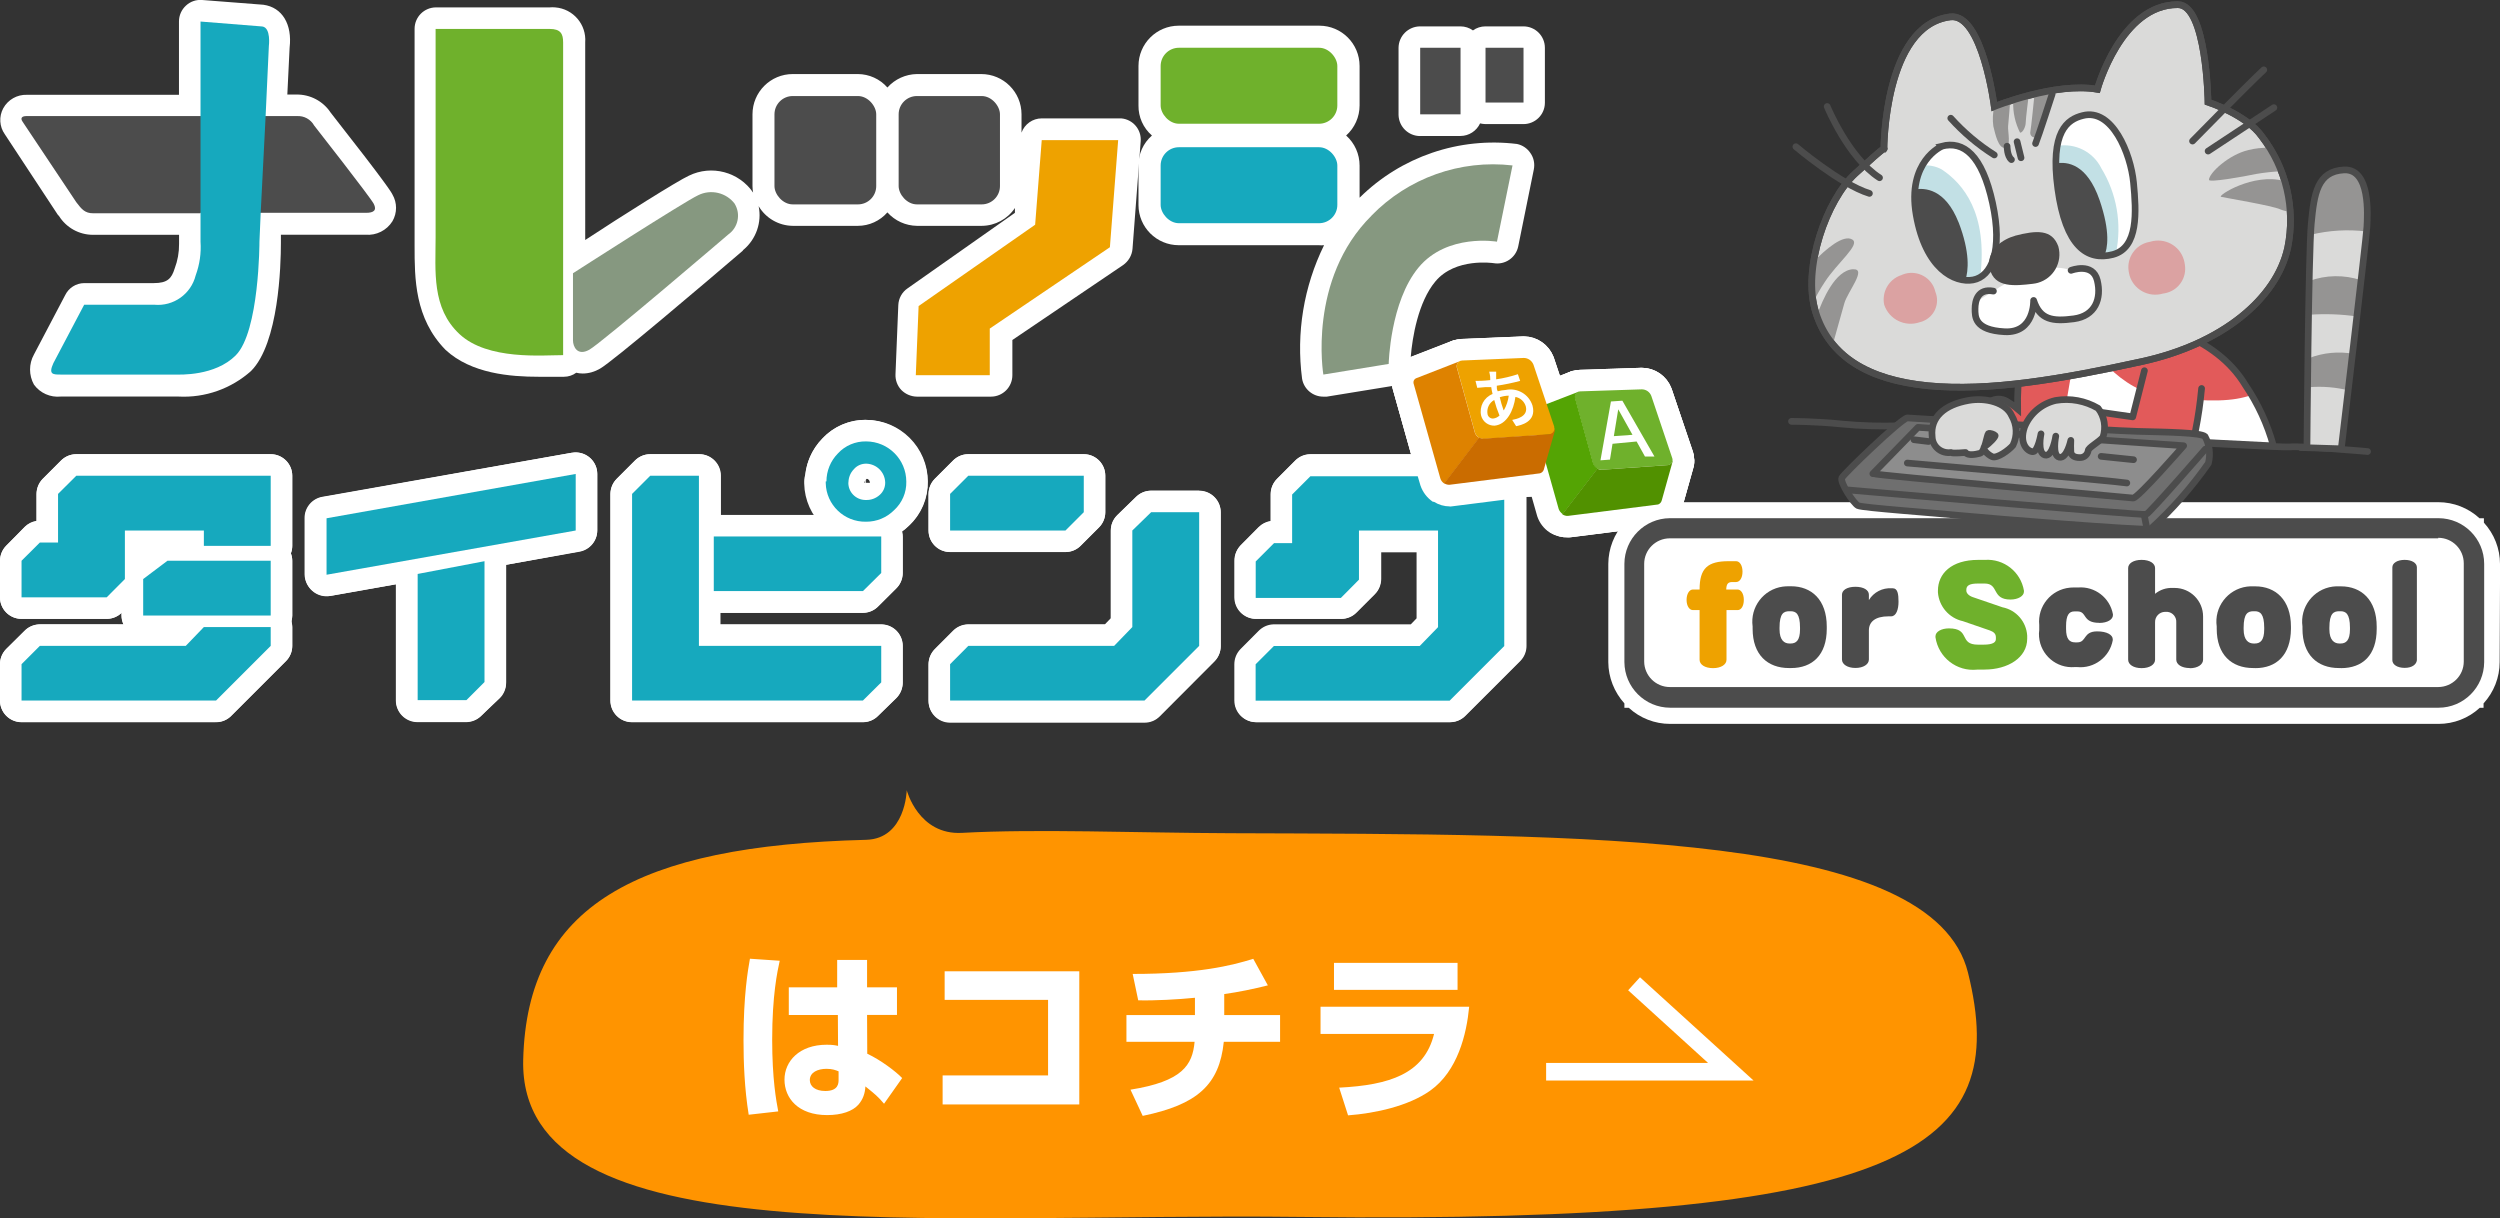 <?xml version="1.0" encoding="UTF-8"?>
<svg id="a" data-name="レイヤー 1" xmlns="http://www.w3.org/2000/svg" width="284.26" height="138.53" viewBox="0 0 284.26 138.53">
  <rect x="0" y="0" width="284.26" height="138.53" fill="#333333" stroke="none"/>
  <defs>
    <style>
      .b, .c, .d {
        fill: none;
      }

      .b, .c, .e, .f, .g, .h, .i {
        stroke: #4c4c4c;
        stroke-width: .76px;
      }

      .b, .j, .e, .f, .g, .h {
        stroke-linecap: round;
        stroke-linejoin: round;
      }

      .c, .d, .i {
        stroke-miterlimit: 10;
      }

      .j {
        stroke-width: 4.9px;
      }

      .j, .k {
        fill: #fff;
      }

      .j, .d {
        stroke: #fff;
      }

      .l {
        fill: #eea200;
      }

      .m {
        fill: #ff9400;
      }

      .n {
        fill: #c2e0e5;
      }

      .o {
        fill: #ca6c00;
      }

      .p {
        fill: #de8200;
      }

      .q {
        fill: #dba2a2;
      }

      .r, .g, .i {
        fill: #dadad9;
      }

      .s, .f {
        fill: #e25a5a;
      }

      .t {
        fill: #16a9be;
      }

      .u {
        fill: #6fb12c;
      }

      .v {
        fill: #959493;
      }

      .w {
        fill: #869880;
      }

      .x {
        fill: #54a404;
      }

      .y {
        fill: #4c4c4c;
      }

      .z {
        fill: #4b4948;
      }

      .aa {
        fill: #519100;
      }

      .d {
        stroke-width: 2px;
      }

      .e {
        fill: #6f6f6f;
      }

      .h {
        fill: #8d8d8d;
      }
    </style>
  </defs>
  <g>
    <path class="k" d="m284.26,64.12c0-1.74-.66-3.41-1.83-4.69v-.5h-.5c-1.28-1.18-2.95-1.83-4.69-1.83h-87.37c-1.74,0-3.42.66-4.7,1.83h-.47v.5c-1.17,1.28-1.82,2.95-1.83,4.69v11.17c.01,1.73.67,3.4,1.83,4.69v.5h.5c1.28,1.18,2.96,1.83,4.7,1.83h87.37c1.74,0,3.41-.65,4.69-1.83h.43v-.5c1.17-1.28,1.83-2.95,1.83-4.69l.05-11.17Z"/>
    <g>
      <g>
        <g>
          <path class="j" d="m190.13,52.06c.13.31-.02.67-.34.79-.07.03-.15.04-.23.04l-7.4.52c-.48.02-.91-.29-1.05-.75l-2.03-7.34c-.11-.33.07-.68.39-.79.07-.02.14-.03.22-.03l6.99-.23c.48,0,.91.3,1.08.75l2.37,7.04Z"/>
          <path class="j" d="m181.64,53.26c-.23-.13-.41-.34-.5-.6l-2.03-7.34c-.1-.29.03-.61.31-.75h0l-4.98,1.92c-.2.11-.3.33-.26.55l3.05,10.84c.09.24.25.44.46.58l3.98-5.19-.03-.02Z"/>
          <path class="j" d="m190.16,52.39c-.01.14-.08.26-.18.35-.12.09-.26.15-.41.15l-7.4.52h-.2c-.12-.02-.24-.06-.35-.12l-3.98,5.19c.19.12.4.19.63.18l10.27-1.3c.21-.08.36-.26.41-.47l1.25-4.47-.03-.03Z"/>
        </g>
        <path class="j" d="m183.35,50.46l-.29,1.8-1.08.08,1.19-6.69,1.3-.09,3.65,6.35h-1.08l-.95-1.71-2.73.26Zm2.27-1.02l-1.62-2.9-.5,3.05,2.12-.15Z"/>
      </g>
      <g>
        <g>
          <path class="j" d="m176.71,48.56c.13.32-.03.68-.35.81-.07.03-.14.04-.21.04l-7.4.5c-.48.02-.91-.29-1.05-.75l-2.03-7.33c-.11-.34.07-.7.41-.81.06-.02.13-.03.2-.03l6.98-.29c.49,0,.92.31,1.1.76l2.37,7.08Z"/>
          <path class="j" d="m168.18,49.77c-.24-.13-.41-.34-.49-.6l-2.03-7.33c-.1-.29.03-.62.31-.76h0l-4.98,1.94c-.2.1-.31.33-.27.55l3.05,10.82c.07.25.24.46.46.6l3.97-5.2-.02-.02Z"/>
          <path class="j" d="m176.74,48.85c-.02.14-.09.26-.2.35-.11.1-.25.16-.4.17l-7.4.5h-.21c-.12-.02-.24-.06-.35-.12l-3.97,5.2c.18.12.39.18.61.17l10.27-1.3c.2-.05.37-.2.44-.4l1.27-4.47-.06-.11Z"/>
        </g>
        <path class="j" d="m171.96,47.74c.41-.08,1.83-.35,1.53-1.53-.16-.55-.61-.97-1.18-1.08-.2,1.53-.98,3.14-2.37,3.27-.71.02-1.35-.45-1.53-1.14-.23-1.03.32-2.07,1.3-2.46-.09-.38-.11-.5-.15-.78h-.69l-.9.08-.2-.79c.35,0,.87,0,1.68-.09,0-.31,0-.46-.12-.96h.79v.87c.84-.12,1.67-.32,2.47-.58l.26.76c-.87.23-1.76.42-2.66.55,0,.32,0,.41.11.63.3-.08.6-.13.9-.15,1.32-.28,2.64.48,3.05,1.77.52,1.89-1.42,2.26-1.86,2.35l-.44-.7Zm-2.82-.64c.06.3.34.51.64.49.27-.03.52-.15.72-.34-.24-.57-.44-1.17-.6-1.77-.58.32-.88.97-.76,1.62Zm1.86-.46c.29-.51.48-1.07.55-1.65-.35,0-.69.07-1.02.18.11.5.26.99.43,1.47h.05Z"/>
      </g>
    </g>
    <g>
      <path class="k" d="m6.59,24.43s.06.09.11.12c.83,1.33,2.28,2.14,3.85,2.15h9.81v1.04c.01.95-.16,1.9-.5,2.79-.35,1.13-.81,1.66-2.37,1.66h-7.92c-.93.01-1.77.55-2.17,1.39l-3.54,6.73c-.59,1.06-.59,2.36,0,3.42.7.97,1.87,1.48,3.05,1.36h13.39c3.02.16,5.98-.89,8.24-2.9,3.16-3.16,3.4-12.01,3.4-14.55v-.95h9.63c1.22.1,2.4-.49,3.05-1.53.55-.94.55-2.11,0-3.05-.12-.24-.49-.98-7.02-9.3-.86-1.31-2.34-2.09-3.91-2.06h-1.02l.26-5.33c.31-2.64-.82-4.58-2.98-4.88L22.99,0c-.68-.06-1.35.17-1.85.64-.5.46-.79,1.11-.79,1.79v8.35H3.06c-1.11-.04-2.15.55-2.69,1.53-.51.94-.44,2.09.18,2.96l6.03,9.16Z"/>
      <path class="k" d="m84.54,28.4c1.44-1.22,2.1-3.12,1.72-4.96.81,1.37,2.28,2.22,3.88,2.24h7.4c1.29,0,2.51-.56,3.36-1.53.86.96,2.07,1.51,3.36,1.53h7.37c1.52-.01,2.93-.77,3.77-2.03v.55l-12.21,8.59c-.63.43-1.02,1.14-1.05,1.91l-.32,7.85c-.03.67.21,1.32.67,1.8.47.47,1.1.74,1.77.75h8.41c1.35,0,2.44-1.09,2.44-2.44v-4l12.59-8.52c.61-.43,1.01-1.1,1.07-1.85l.93-12.21c.11-1.34-.88-2.51-2.22-2.62-.07,0-.15,0-.22,0h-8.81c-1.03,0-1.95.65-2.3,1.62v-2.08c0-2.53-2.05-4.58-4.58-4.58h-7.31c-1.28.02-2.5.57-3.36,1.53-.85-.97-2.07-1.52-3.36-1.53h-7.4c-2.53,0-4.58,2.05-4.58,4.58v8.15c0,.29.03.57.09.85v-.08h0c-1.62-2.38-4.74-3.21-7.33-1.94-1.24.56-7.63,4.58-11.78,7.31V4.83c.16-2.04-1.36-3.83-3.41-3.99-.21-.02-.43-.02-.64,0h-12.91c-1.35,0-2.44,1.09-2.44,2.44h0v24.68c0,3.68,0,8.24,3.53,11.83,2.92,2.7,7.37,3.05,10.58,3.05h2.87c.5,0,1-.16,1.4-.46.24.06.49.09.73.09.69,0,1.37-.2,1.97-.55,1.4-.78,11.8-9.62,16.21-13.39l.11-.15Z"/>
      <path class="k" d="m161.48,15.46h4.58c.96,0,1.83-.57,2.23-1.43.2.05.4.07.61.08h4.32c1.34,0,2.43-1.07,2.44-2.41,0-.01,0-.02,0-.03v-6.23c0-1.35-1.09-2.44-2.44-2.44h-4.32c-.51,0-1.01.16-1.42.46-.41-.3-.91-.46-1.42-.46h-4.58c-1.35,0-2.45,1.09-2.46,2.44v7.63c.03,1.33,1.12,2.4,2.46,2.4Z"/>
      <path class="k" d="m110.1,51.65c-.65,0-1.27.26-1.72.72l-2.08,2.08c-.46.46-.71,1.08-.72,1.72v4.15c0,1.35,1.09,2.44,2.44,2.44h13.13c.65,0,1.27-.26,1.72-.72l2.08-2.08c.46-.46.72-1.08.72-1.72v-4.15c0-1.35-1.09-2.44-2.44-2.44h-13.13Z"/>
      <path class="k" d="m136.35,55.8h-5.46c-.63,0-1.24.25-1.69.69l-2.14,2.08c-.48.46-.75,1.09-.75,1.76v10l-.67.69h-15.54c-.65,0-1.27.28-1.72.75l-2.08,2.06c-.46.46-.72,1.09-.72,1.74v4.14c0,1.35,1.08,2.45,2.43,2.46,0,0,.01,0,.02,0h22.12c.65,0,1.27-.26,1.72-.72l6.21-6.23c.46-.46.71-1.08.72-1.72v-15.26c-.02-1.34-1.11-2.41-2.44-2.41Z"/>
      <path class="k" d="m65.03,51.48l-28.39,5.01c-1.16.21-2.01,1.22-2.01,2.4v6.43c.02.73.36,1.41.93,1.86.43.36.97.57,1.53.58.14.02.29.02.43,0l7.49-1.33v13.22c0,1.35,1.09,2.45,2.44,2.46h5.54c.65,0,1.27-.26,1.72-.72l2.12-2c.46-.46.71-1.08.72-1.72v-13.45l8.33-1.53c1.17-.21,2.03-1.22,2.03-2.41v-6.38c0-1.36-1.11-2.45-2.47-2.45-.14,0-.28.01-.42.04Z"/>
      <path class="k" d="m30.78,51.65H8.68c-.65,0-1.28.26-1.74.72l-2.06,2.08c-.46.46-.71,1.08-.72,1.72v3.05c-.52.08-.99.32-1.36.69l-2.08,2.14c-.46.46-.71,1.08-.72,1.72v4.15c0,1.35,1.09,2.44,2.44,2.44h9.68c.63,0,1.24-.24,1.69-.69v.32c0,.35.08.69.23,1.01H4.59c-.67,0-1.32.26-1.79.75l-2.08,2.03c-.46.46-.72,1.09-.72,1.74v4.14c0,1.35,1.09,2.45,2.44,2.46h22.12c.65,0,1.27-.26,1.72-.72l6.23-6.23c.46-.46.72-1.08.72-1.72v-2.14c0-.22-.04-.44-.11-.66.07-.21.1-.43.11-.66v-6.23c0-.29-.06-.57-.17-.84.11-.27.17-.56.17-.85v-7.98c0-1.35-1.11-2.44-2.46-2.44Z"/>
      <path class="k" d="m98.47,47.74c-1.87-.01-3.67.75-4.95,2.12-2.29,2.34-2.65,5.95-.87,8.7h-10.68v-4.47c0-1.35-1.09-2.44-2.44-2.44h-5.59c-.65,0-1.28.26-1.74.72l-2.08,2.08c-.46.46-.71,1.08-.72,1.72v23.49c0,1.36,1.1,2.46,2.46,2.46h26.25c.65,0,1.27-.26,1.72-.72l2.08-2.01c.46-.46.71-1.08.72-1.72v-4.21c0-1.35-1.09-2.44-2.44-2.44h-18.32v-1.33h16.24c.65,0,1.27-.26,1.72-.72l2.08-2.08c.46-.46.71-1.08.72-1.72v-4.09c0-.22-.04-.44-.11-.66,3.1-2.13,3.88-6.37,1.75-9.47-.26-.38-.56-.73-.89-1.05-1.28-1.36-3.05-2.13-4.91-2.15Zm.44,7.11v.12c-.17.15-.4.19-.61.11-.02-.08-.02-.15,0-.23h0c.02-.19.13-.35.29-.44.12.02.22.07.31.15.07.08.13.18.15.29h-.14Z"/>
      <path class="k" d="m192.6,52.04v-.14s0-.05,0-.08c-.02-.2-.07-.39-.14-.58l-2.38-6.98c-.53-1.48-1.94-2.45-3.51-2.43l-6.98.29c-.2.01-.4.04-.6.08h-.2l-.29.08-1.16.46-.67-2.03c-.53-1.48-1.94-2.45-3.51-2.43l-6.99.29c-.2.01-.39.05-.58.09h-.18l-.31.09-4.69,1.82c.17-2.17.84-6.23,2.79-8.56,2.27-2.75,6.59-2.09,6.62-2.09,1.3.23,2.55-.62,2.81-1.92l1.77-8.73c.13-.65,0-1.32-.38-1.86-.35-.53-.9-.91-1.53-1.04-6.59-.81-13.18,1.44-17.9,6.11v-3.65c0-1.31-.55-2.55-1.53-3.42.97-.87,1.53-2.11,1.53-3.42v-4.49c0-2.53-2.05-4.58-4.58-4.58h-15.98c-2.53,0-4.58,2.05-4.58,4.58v4.49c-.02,1.31.54,2.56,1.53,3.42-.99.86-1.55,2.11-1.53,3.42v4.47c0,2.53,2.05,4.58,4.58,4.58h15.92c.2.02.4.02.6,0-2.31,4.7-3.18,9.98-2.5,15.17.19,1.18,1.22,2.05,2.41,2.05h.4l7.43-1.21h0l.09.41,2.06,7.37h-11.45c-.65,0-1.27.26-1.72.72l-2.08,2.08c-.46.46-.71,1.08-.72,1.72v3.05c-.51.08-.99.32-1.36.69l-2.06,2.08c-.44.48-.67,1.11-.64,1.76v4.15c0,1.35,1.09,2.44,2.44,2.44h9.68c.65,0,1.27-.26,1.72-.72l2.08-2.08c.46-.46.71-1.08.72-1.72v-3.05h4.09v7.63l-.67.69h-15.61c-.65,0-1.28.26-1.74.72l-2.06,2.06c-.4.45-.63,1.03-.64,1.63v4.14c0,1.35,1.08,2.45,2.43,2.46,0,0,.01,0,.02,0h21.98c.65,0,1.27-.26,1.72-.72l6.21-6.23c.46-.46.72-1.08.72-1.72v-16.96h.66l.63,2.21c.25.75.74,1.4,1.4,1.83h0c.55.35,1.18.53,1.83.53h.56l10.27-1.3h.2c1.1-.25,1.97-1.09,2.26-2.18l1.27-4.49c.08-.35.08-.71.02-1.05Z"/>
    </g>
    <g>
      <rect class="u" x="131.97" y="5.43" width="20.09" height="8.64" rx="2.08" ry="2.08"/>
      <rect class="t" x="131.97" y="16.74" width="20.09" height="8.64" rx="2.08" ry="2.08"/>
      <path class="w" d="m155.94,24.52c4.17-4.29,10.1-6.4,16.04-5.71l-1.77,8.67s-5.66-.98-8.91,2.93c-3.25,3.91-3.4,10.97-3.4,10.97l-7.43,1.21s-1.82-10.82,5.48-18.07Z"/>
      <path class="y" d="m22.8,24.25h-12.21c-.93,0-1.31-.46-1.91-1.25L2.57,13.84c-.32-.46,0-.64.41-.64h30.79c.8-.05,1.56.37,1.95,1.07,0,0,6.41,8.18,6.78,8.91s0,1.02-.89,1.02h-18.82v.05Z"/>
      <path class="t" d="m22.8,13.24V2.45l7.02.56c1.02.14.75,2.23.75,2.23l-.37,8-.56,11-.14,3.24s0,10.23-2.7,12.93c-2.37,2.37-6.36,2.18-6.82,2.18H6.91c-.89,0-1.43,0-.84-1.3l3.5-6.64h7.98c2.18.2,4.17-1.22,4.7-3.34.45-1.22.64-2.53.55-3.83v-14.24Z"/>
      <path class="u" d="m62.5,3.29c1.25,0,1.53.56,1.53,1.53v35.56c-2.34,0-8.56.6-11.77-2.38-3.21-2.98-2.73-7.2-2.73-11V3.29h12.97Z"/>
      <path class="w" d="m83.54,23.18c.71,1.17.39,2.69-.73,3.48,0,0-14.45,12.36-15.81,13.11s-1.85-.37-1.85-1.07v-7.63s12.7-8.17,14.23-8.87c1.44-.72,3.2-.31,4.17.98Z"/>
      <rect class="y" x="88.06" y="10.92" width="11.57" height="12.32" rx="2.08" ry="2.08"/>
      <rect class="y" x="102.18" y="10.92" width="11.52" height="12.32" rx="2.08" ry="2.08"/>
      <polygon class="l" points="118.45 15.93 127.14 15.93 126.2 28.11 112.54 37.36 112.54 42.66 104.13 42.66 104.45 34.8 117.7 25.55 118.45 15.93"/>
      <rect class="y" x="161.48" y="5.43" width="4.59" height="7.57"/>
      <rect class="y" x="168.91" y="5.43" width="4.32" height="6.23"/>
    </g>
    <g>
      <g>
        <polygon class="j" points="123.23 58.24 121.15 60.32 108.03 60.32 108.03 56.16 110.1 54.09 123.23 54.09 123.23 58.24"/>
        <polygon class="j" points="136.35 58.24 136.35 73.44 130.14 79.65 108.03 79.65 108.03 75.52 110.1 73.44 126.68 73.44 128.75 71.3 128.75 60.32 130.89 58.24 136.35 58.24"/>
      </g>
      <polygon class="j" points="149.01 54.09 163.52 54.09 163.52 56.16 171.12 56.16 171.12 73.44 164.9 79.65 142.8 79.65 142.8 75.52 144.87 73.44 161.45 73.44 163.52 71.3 163.52 60.32 154.55 60.32 154.55 65.84 152.47 67.92 142.8 67.92 142.8 63.76 144.87 61.69 146.95 61.69 146.95 56.16 149.01 54.09"/>
      <g>
        <path class="j" d="m55.09,63.81v13.74l-2.06,2.06h-5.54v-14.35l7.6-1.45Z"/>
        <polygon class="j" points="37.13 65.35 37.13 58.93 65.46 53.89 65.46 60.32 37.13 65.35"/>
      </g>
      <g>
        <polygon class="j" points="19.04 63.76 16.28 65.84 16.28 69.99 30.78 69.99 30.78 63.76 19.04 63.76"/>
        <polygon class="j" points="30.78 54.09 8.68 54.09 6.6 56.16 6.6 61.69 4.53 61.69 2.45 63.76 2.45 67.92 12.13 67.92 14.2 65.84 14.2 60.32 23.18 60.32 23.18 62.07 30.78 62.07 30.78 54.09"/>
        <polygon class="j" points="23.18 71.3 21.12 73.44 4.53 73.44 2.45 75.52 2.45 79.65 24.57 79.65 30.78 73.44 30.78 71.3 23.18 71.3 23.18 71.3"/>
      </g>
      <g>
        <polygon class="j" points="79.47 67.21 79.47 73.44 100.2 73.44 100.2 77.59 98.12 79.65 71.87 79.65 71.87 56.16 73.94 54.09 79.47 54.09 79.47 61 79.47 67.21"/>
        <path class="j" d="m93.97,54.74c0-1.2.47-2.34,1.31-3.19.82-.89,1.98-1.38,3.19-1.36,2.53,0,4.58,2.05,4.58,4.58.03,1.23-.48,2.41-1.39,3.24-.85.85-1.99,1.32-3.19,1.31-2.48.05-4.53-1.92-4.58-4.39,0-.06,0-.12,0-.19h.08Zm2.49.11c-.03,1.08.83,1.97,1.91,2,.04,0,.07,0,.11,0,.56.02,1.11-.19,1.53-.56.42-.36.65-.88.64-1.43-.03-1.17-.97-2.1-2.14-2.14-.55-.01-1.08.22-1.43.64-.39.4-.6.94-.61,1.5Z"/>
        <polygon class="j" points="81.16 61 100.2 61 100.2 65.15 98.12 67.21 81.16 67.21 81.16 61"/>
      </g>
    </g>
    <g>
      <g>
        <g>
          <path class="j" d="m190.13,52.06c.13.31-.02.67-.34.79-.07.03-.15.04-.23.04l-7.4.52c-.48.02-.91-.29-1.05-.75l-2.03-7.34c-.11-.33.07-.68.39-.79.07-.02.14-.03.22-.03l6.99-.23c.48,0,.91.3,1.08.75l2.37,7.04Z"/>
          <path class="j" d="m181.64,53.26c-.23-.13-.41-.34-.5-.6l-2.03-7.34c-.1-.29.03-.61.31-.75h0l-4.98,1.92c-.2.11-.3.33-.26.55l3.05,10.84c.09.24.25.44.46.58l3.98-5.19-.03-.02Z"/>
          <path class="j" d="m190.16,52.39c-.01.14-.08.26-.18.35-.12.09-.26.15-.41.15l-7.4.52h-.2c-.12-.02-.24-.06-.35-.12l-3.98,5.19c.19.12.4.19.63.18l10.27-1.3c.21-.08.36-.26.41-.47l1.25-4.47-.03-.03Z"/>
        </g>
        <path class="j" d="m183.35,50.46l-.29,1.8-1.08.08,1.19-6.69,1.3-.09,3.65,6.35h-1.08l-.95-1.71-2.73.26Zm2.27-1.02l-1.62-2.9-.5,3.05,2.12-.15Z"/>
      </g>
      <g>
        <g>
          <path class="j" d="m176.71,48.56c.13.32-.03.68-.35.81-.07.03-.14.04-.21.04l-7.4.5c-.48.02-.91-.29-1.05-.75l-2.03-7.33c-.11-.34.07-.7.41-.81.06-.02.13-.03.2-.03l6.98-.29c.49,0,.92.31,1.1.76l2.37,7.08Z"/>
          <path class="j" d="m168.18,49.77c-.24-.13-.41-.34-.49-.6l-2.03-7.33c-.1-.29.03-.62.31-.76h0l-4.98,1.94c-.2.1-.31.33-.27.55l3.05,10.82c.07.25.24.46.46.6l3.97-5.2-.02-.02Z"/>
          <path class="j" d="m176.74,48.85c-.02.14-.09.26-.2.35-.11.1-.25.16-.4.17l-7.4.5h-.21c-.12-.02-.24-.06-.35-.12l-3.97,5.2c.18.12.39.18.61.17l10.27-1.3c.2-.05.37-.2.44-.4l1.27-4.47-.06-.11Z"/>
        </g>
        <path class="j" d="m171.96,47.74c.41-.08,1.83-.35,1.53-1.53-.16-.55-.61-.97-1.18-1.08-.2,1.53-.98,3.14-2.37,3.27-.71.02-1.35-.45-1.53-1.14-.23-1.03.32-2.07,1.3-2.46-.09-.38-.11-.5-.15-.78h-.69l-.9.08-.2-.79c.35,0,.87,0,1.68-.09,0-.31,0-.46-.12-.96h.79v.87c.84-.12,1.67-.32,2.47-.58l.26.76c-.87.23-1.76.42-2.66.55,0,.32,0,.41.11.63.3-.08.6-.13.9-.15,1.32-.28,2.64.48,3.05,1.77.52,1.89-1.42,2.26-1.86,2.35l-.44-.7Zm-2.82-.64c.06.3.34.51.64.49.27-.03.52-.15.72-.34-.24-.57-.44-1.17-.6-1.77-.58.32-.88.97-.76,1.62Zm1.86-.46c.29-.51.48-1.07.55-1.65-.35,0-.69.07-1.02.18.11.5.26.99.43,1.47h.05Z"/>
      </g>
    </g>
    <g>
      <g>
        <polygon class="t" points="123.23 58.24 121.15 60.32 108.03 60.32 108.03 56.16 110.1 54.09 123.23 54.09 123.23 58.24"/>
        <polygon class="t" points="136.35 58.24 136.35 73.44 130.14 79.65 108.03 79.65 108.03 75.52 110.1 73.44 126.68 73.44 128.75 71.3 128.75 60.32 130.89 58.24 136.35 58.24"/>
      </g>
      <g>
        <path class="t" d="m55.09,63.81v13.74l-2.06,2.06h-5.54v-14.35l7.6-1.45Z"/>
        <polygon class="t" points="37.13 65.35 37.13 58.93 65.46 53.89 65.46 60.32 37.13 65.35"/>
      </g>
      <g>
        <polygon class="t" points="19.04 63.76 16.28 65.84 16.28 69.99 30.78 69.99 30.78 63.76 19.04 63.76"/>
        <polygon class="t" points="30.78 54.09 8.68 54.09 6.6 56.16 6.6 61.69 4.53 61.69 2.45 63.76 2.45 67.92 12.13 67.92 14.2 65.84 14.2 60.32 23.18 60.32 23.18 62.07 30.78 62.07 30.78 54.09"/>
        <polygon class="t" points="23.18 71.3 21.12 73.44 4.53 73.44 2.45 75.52 2.45 79.65 24.57 79.65 30.78 73.44 30.78 71.3 23.18 71.3 23.18 71.3"/>
      </g>
      <g>
        <polygon class="t" points="79.47 67.21 79.47 73.44 100.2 73.44 100.2 77.59 98.12 79.65 71.87 79.65 71.87 56.16 73.94 54.09 79.47 54.09 79.47 61 79.47 67.21"/>
        <path class="t" d="m93.97,54.74c0-1.2.47-2.34,1.31-3.19.82-.89,1.98-1.38,3.19-1.36,2.53,0,4.58,2.05,4.58,4.58.03,1.23-.48,2.41-1.39,3.24-.85.85-1.99,1.32-3.19,1.31-2.48.05-4.53-1.92-4.58-4.39,0-.06,0-.12,0-.19h.08Zm2.49.11c-.03,1.08.83,1.97,1.91,2,.04,0,.07,0,.11,0,.56.02,1.11-.19,1.53-.56.42-.36.65-.88.64-1.43-.03-1.17-.97-2.1-2.14-2.14-.55-.01-1.08.22-1.43.64-.39.4-.6.94-.61,1.5Z"/>
        <polygon class="t" points="81.16 61 100.2 61 100.2 65.15 98.12 67.21 81.16 67.21 81.16 61"/>
      </g>
    </g>
    <g>
      <g>
        <g>
          <path class="u" d="m190.13,52.06c.13.31-.02.67-.34.79-.07.03-.15.04-.23.04l-7.4.52c-.48.02-.91-.29-1.05-.75l-2.03-7.34c-.11-.33.07-.68.39-.79.07-.02.14-.03.22-.03l6.99-.23c.48,0,.91.3,1.08.75l2.37,7.04Z"/>
          <path class="x" d="m181.64,53.26c-.23-.13-.41-.34-.5-.6l-2.03-7.34c-.1-.29.03-.61.31-.75h0l-4.98,1.92c-.2.11-.3.33-.26.55l3.05,10.84c.09.24.25.44.46.58l3.98-5.19-.03-.02Z"/>
          <path class="aa" d="m190.16,52.39c-.01.14-.08.26-.18.35-.12.09-.26.15-.41.15l-7.4.52h-.2c-.12-.02-.24-.06-.35-.12l-3.98,5.19c.19.12.4.19.63.18l10.27-1.3c.21-.08.36-.26.41-.47l1.25-4.47-.03-.03Z"/>
        </g>
        <path class="k" d="m183.35,50.46l-.29,1.8-1.08.08,1.19-6.69,1.3-.09,3.65,6.35h-1.08l-.95-1.71-2.73.26Zm2.27-1.02l-1.62-2.9-.5,3.05,2.12-.15Z"/>
      </g>
      <g>
        <g>
          <path class="l" d="m176.71,48.56c.13.32-.03.68-.35.81-.07.03-.14.04-.21.04l-7.4.5c-.48.02-.91-.29-1.05-.75l-2.03-7.33c-.11-.34.07-.7.41-.81.06-.02.13-.03.2-.03l6.98-.29c.49,0,.92.31,1.1.76l2.37,7.08Z"/>
          <path class="p" d="m168.18,49.77c-.24-.13-.41-.34-.49-.6l-2.03-7.33c-.1-.29.03-.62.31-.76h0l-4.98,1.94c-.2.1-.31.33-.27.55l3.05,10.82c.07.25.24.46.46.6l3.97-5.2-.02-.02Z"/>
          <path class="o" d="m176.74,48.85c-.02.14-.09.26-.2.35-.11.1-.25.16-.4.17l-7.4.5h-.21c-.12-.02-.24-.06-.35-.12l-3.97,5.2c.18.12.39.18.61.17l10.27-1.3c.2-.05.37-.2.44-.4l1.27-4.47-.06-.11Z"/>
        </g>
        <path class="k" d="m171.96,47.74c.41-.08,1.83-.35,1.53-1.53-.16-.55-.61-.97-1.18-1.08-.2,1.53-.98,3.14-2.37,3.27-.71.02-1.35-.45-1.53-1.14-.23-1.03.32-2.07,1.3-2.46-.09-.38-.11-.5-.15-.78h-.69l-.9.08-.2-.79c.35,0,.87,0,1.68-.09,0-.31,0-.46-.12-.96h.79v.87c.84-.12,1.67-.32,2.47-.58l.26.76c-.87.23-1.76.42-2.66.55,0,.32,0,.41.11.63.3-.08.6-.13.9-.15,1.32-.28,2.64.48,3.05,1.77.52,1.89-1.42,2.26-1.86,2.35l-.44-.7Zm-2.82-.64c.06.3.34.51.64.49.27-.03.52-.15.72-.34-.24-.57-.44-1.17-.6-1.77-.58.32-.88.97-.76,1.62Zm1.86-.46c.29-.51.48-1.07.55-1.65-.35,0-.69.07-1.02.18.11.5.26.99.43,1.47h.05Z"/>
      </g>
    </g>
    <path class="t" d="m164.85,57.58c-.64,0-1.26-.18-1.8-.52h-.12c-.67-.45-1.16-1.1-1.42-1.86l-.31-1.05h-12.2l-2.08,2.08v5.53h-2.06l-2.08,2.08v4.15h9.68l2.06-2.08v-5.59h8.99v10.99l-2.08,2.14h-16.58l-2.08,2.08v4.14h22.06l6.21-6.21v-16.64l-6,.76-.21.02Z"/>
    <g>
      <rect class="k" x="185.81" y="60.01" width="95.47" height="19.26" rx="4.04" ry="4.04"/>
      <path class="y" d="m277.24,61.15c1.6,0,2.9,1.3,2.9,2.9v11.17c0,1.6-1.3,2.89-2.9,2.9h-87.37c-1.6,0-2.91-1.3-2.92-2.9v-11.11c0-1.6,1.31-2.9,2.92-2.9h87.37m0-2.29h-87.37c-2.85.02-5.16,2.34-5.17,5.19v11.17c.02,2.87,2.34,5.18,5.2,5.19h87.37c2.86,0,5.18-2.33,5.19-5.19v-11.17c0-2.86-2.33-5.18-5.19-5.19h-.03Z"/>
    </g>
    <g>
      <path class="l" d="m197.59,69.37h-1.28v5.65c0,.53-.6.95-1.53.95s-1.53-.41-1.53-.95v-5.65h-.76c-.4,0-.72-.47-.72-1.16s.32-1.18.72-1.18h.76c0-2.43.93-3.22,3.3-3.22h.85c.41,0,.73.47.73,1.19s-.32,1.18-.73,1.18h-.43c-.5,0-.67.23-.69.85h1.28c.4,0,.72.47.72,1.18s-.31,1.16-.7,1.16Z"/>
      <path class="y" d="m203.65,75.96h-.23c-2.46,0-4.14-1.53-4.14-4.46v-.26c-.3-2.2,1.23-4.24,3.44-4.54.23-.03.46-.04.7-.04h.23c2.32,0,4.06,1.53,4.06,4.58v.26c0,2.99-1.65,4.46-4.06,4.46Zm1.02-4.58c0-1.62-.47-1.88-1.08-1.88h-.12c-.64,0-1.13.21-1.13,1.88v.17c0,1.27.56,1.62,1.13,1.62h.12c.64,0,1.08-.34,1.08-1.62v-.17Z"/>
      <path class="y" d="m215.04,70.08h-.31c-1.53,0-2.23.64-2.23,1.6v3.31c0,.55-.63.96-1.53.96s-1.53-.41-1.53-.96v-7.37c0-.52.58-.9,1.53-.9s1.53.38,1.53.9v.61c.55-.9,1.55-1.41,2.59-1.34h.12c.56,0,.66.64.66,1.53s-.27,1.66-.84,1.66Z"/>
      <path class="u" d="m225.65,76.14h-.85c-2.31.24-4.39-1.38-4.73-3.68v-.11c0-.52.67-.9,1.53-.9,2.49,0,1.08,1.85,3.3,1.85h.64c1.14,0,1.4-.31,1.4-.64v-.2c0-.43-.29-.63-.7-.78l-3.05-1.05c-1.56-.34-2.72-1.67-2.84-3.27v-.2c0-1.94,1.53-3.5,4.58-3.5h.76c2.16-.15,4.08,1.36,4.44,3.5v.11c0,.5-.66.9-1.53.9-2.18,0-1.28-1.82-2.93-1.82h-.78c-.89,0-1.31.2-1.31.7v.11c0,.26.24.56.72.73l3.39,1.16c1.56.31,2.71,1.63,2.81,3.22v.35c0,2.17-2.21,3.51-4.84,3.51Z"/>
      <path class="y" d="m238.7,70.82c-1.97,0-1.36-1.3-2.49-1.3h-.34c-.61,0-.95.41-.95,1.68v.31c0,1.14.38,1.53,1.02,1.53h.26c1.07,0,.63-1.25,2.26-1.25,1.13,0,1.77.41,1.77.9v.11c-.35,1.91-2.11,3.24-4.04,3.05h-.29c-2.07.17-3.88-1.37-4.05-3.44-.02-.26-.02-.52.02-.77v-.58c-.21-2.13,1.34-4.03,3.48-4.24.16-.02.32-.02.48-.02h.44c1.91-.16,3.64,1.16,3.98,3.05v.09c0,.49-.61.89-1.56.89Z"/>
      <path class="y" d="m248.98,75.96c-.92,0-1.53-.41-1.53-.96v-4.21c.05-.61-.39-1.16-1.01-1.22h-.27c-.64.01-1.15.54-1.13,1.19,0,.03,0,.05,0,.08v4.17c0,.55-.61.96-1.53.96s-1.53-.41-1.53-.96v-10.42c0-.53.6-.93,1.53-.93s1.53.4,1.53.93v2.93c.57-.47,1.28-.7,2.01-.67h.21c1.8,0,3.25,1.47,3.24,3.26,0,.04,0,.08,0,.13v4.76c0,.56-.6.98-1.53.98Z"/>
      <path class="y" d="m256.43,75.96h-.23c-2.47,0-4.15-1.53-4.15-4.46v-.26c-.31-2.2,1.23-4.24,3.44-4.54.24-.03.47-.04.71-.03h.23c2.3,0,4.06,1.53,4.06,4.58v.26c-.03,2.99-1.66,4.46-4.06,4.46Zm1.02-4.58c0-1.62-.49-1.88-1.08-1.88h-.12c-.64,0-1.14.21-1.14,1.88v.17c0,1.27.58,1.62,1.14,1.62h.12c.63,0,1.08-.34,1.08-1.62v-.17Z"/>
      <path class="y" d="m266.18,75.96h-.23c-2.47,0-4.15-1.53-4.15-4.46v-.26c-.31-2.2,1.23-4.24,3.44-4.54.24-.03.47-.04.71-.03h.23c2.3,0,4.06,1.53,4.06,4.58v.26c0,2.99-1.6,4.46-4.06,4.46Zm1.02-4.58c0-1.62-.49-1.88-1.08-1.88h-.12c-.64,0-1.14.21-1.14,1.88v.17c0,1.27.58,1.62,1.14,1.62h.12c.63,0,1.08-.34,1.08-1.62v-.17Z"/>
      <path class="y" d="m273.42,75.94c-.84,0-1.4-.38-1.4-.87v-10.56c0-.49.56-.85,1.4-.85s1.39.37,1.39.85v10.56c-.06.49-.55.87-1.39.87Z"/>
    </g>
    <g>
      <path class="k" d="m241.64,36.18s-11.54,3.16-11.91,5.19c-.25,1.7-.35,3.41-.32,5.13-.39-.33-.82-.63-1.27-.89-.55-.31-1.22-.31-1.77,0-.4.24-.66,1.88-.82,3.3,10.81.63,27.47,1.53,32.95,1.79-.68-2.46-1.76-4.8-3.19-6.91-3.46-5.74-10.76-7.14-13.68-7.6Z"/>
      <path class="s" d="m229.42,48.85c1.7.1,3.4-.03,5.07-.38l1.27-7.48-4.88-.72c-.64.41-1.07.81-1.13,1.16-.25,1.7-.35,3.41-.32,5.13-.39-.33-.82-.63-1.27-.89l-.24-.09c.26,1.19.77,2.3,1.51,3.27Z"/>
      <path class="s" d="m241.64,36.18s-2.34.64-4.93,1.53c.99,1.79,4.2,6.73,9.42,7.4,5.22.67,7.86.5,9.81-.17-.18-.35-.4-.72-.63-1.1-3.46-5.8-10.76-7.2-13.68-7.66Z"/>
      <path class="c" d="m241.64,36.18s-11.54,3.16-11.91,5.19c-.25,1.7-.35,3.41-.32,5.13-.39-.33-.82-.63-1.27-.89-.55-.31-1.22-.31-1.77,0-.4.24-.66,1.88-.82,3.3,10.81.63,27.47,1.53,32.95,1.79-.68-2.46-1.76-4.8-3.19-6.91-3.46-5.74-10.76-7.14-13.68-7.6Z"/>
      <path class="b" d="m203.7,47.91s2.85,0,5.77.31c2.13.2,4.26.26,6.4.2,0,0,43.06,2.53,44.46,2.4,1.4-.14,8.87.52,8.87.52"/>
      <path class="i" d="m214.21,16.94s0-14.07,7.54-15.02c3.66-.46,5.01,10.2,5.01,10.2,0,0,6.93-2.81,11.72-1.97,0,0,2.66-9.66,9.16-9.62,3.27,0,3.42,11.08,3.42,11.08,0,0,4.37,1.42,6.11,3.89,2.78,3.6,3.86,8.23,2.95,12.68-1.28,5.8-7.45,10.93-16.58,12.93-9.13,2-17.43,3.42-24.31,2.75-6.88-.67-11.22-3.37-12.78-8.36s1.25-12.79,4.5-15.77c3.79-3.46,3.27-2.79,3.27-2.79Z"/>
      <path class="k" d="m236.82,13.14c3.33-.87,5.45,4.3,5.77,7.63s.56,7.4-2.35,8.17c-2.92.76-5.37-.95-6.26-7.48s1.08-7.88,2.84-8.32Z"/>
      <path class="k" d="m220.79,16.62c2.47-.64,4.58,1.01,5.77,6.46,1.19,5.45-.12,8.36-2.21,8.75-2.09.38-5.4-1.28-6.47-7.39-1.07-6.11,2.92-7.81,2.92-7.81Z"/>
      <path class="k" d="m235.49,30.74s2.47-.95,2.98,1.14-.24,4.04-2.66,4.37c-2.41.32-3.86.12-4.58-2.09,0,0,.12,3.74-3.3,3.56s-3.36-1.71-3.36-2.61.6-1.04,2.09-2.01c1.89-1.27,5.85-3.5,8.82-2.35Z"/>
      <path class="q" d="m244.51,27.48c1.62-.48,3.32.43,3.8,2.05.05.17.09.34.11.52.28,1.54-.74,3.02-2.29,3.3-.06.01-.12.02-.19.03-1.62.48-3.32-.44-3.8-2.05-.04-.14-.07-.28-.09-.42-.29-1.58.75-3.1,2.33-3.4.04,0,.08-.01.12-.02Z"/>
      <path class="q" d="m216.11,31.32c1.37-.69,3.04-.13,3.73,1.24.1.2.17.41.22.62.54,1.31-.09,2.81-1.41,3.34-.12.05-.25.09-.38.12-1.65.57-3.45-.31-4.02-1.96,0-.01,0-.03-.01-.04-.29-1.42.5-2.83,1.86-3.33Z"/>
      <path class="v" d="m226.76,12.11c-.18.73-.21,1.5-.11,2.24.23.96.58,2.53,1.33,2.47s.29-1.92.35-2.47.23-2.78.23-2.78l-1.8.53Z"/>
      <path class="v" d="m230.65,11.01s-.32,2.53-.32,2.95-.32,1.13-.64,1.13c-.55-1.09-.82-2.29-.78-3.51l1.74-.56Z"/>
      <path class="v" d="m231.31,11.01l1.94-.58c-.45,1.77-1.04,3.51-1.77,5.19-.28.06-.56-.11-.62-.39-.02-.09-.02-.18,0-.26.09-.41.44-3.95.44-3.95Z"/>
      <path class="f" d="m250.33,44.17c-.15,1.61-.38,3.22-.7,4.81-.31,1.04-2.21,1.77-2.21,1.77l-9.3-.82v-3.16l4.38.63,1.33-5.25"/>
      <path class="r" d="m262.31,50.9s.17-22.06.49-25.47.69-5.95,3.72-6.11c3.04-.15,2.67,5.19,2.61,6.46s-2.92,25.25-2.92,25.25l-3.91-.12Z"/>
      <path class="e" d="m216.87,47.52s22.89,1.45,26.22,1.53,7.16.14,7.63.58c.51.93.64,2.02.38,3.05-1.91,2.73-4.11,5.24-6.58,7.48-.76.18-18.32-1.21-21.48-1.53s-11.28-.89-11.78-1.14-2.09-2.66-1.83-3.16,6.61-6.62,7.43-6.81Z"/>
      <path class="h" d="m212.95,53.86l5.13-5.27,30.21,2.09s-5.25,6.03-5.75,5.95-29.15-2.56-29.58-2.78Z"/>
      <path class="b" d="m250.75,51.07s-6.33,7.28-6.72,7.42-34.01-2.79-34.01-2.79"/>
      <line class="b" x1="243.79" y1="58.48" x2="244.1" y2="60.06"/>
      <path class="v" d="m251.17,20.45c0,.34,4-.38,5.37-.67.93-.16,1.88-.26,2.82-.31-.39-.93-.86-1.82-1.4-2.67-.78-.01-1.55.07-2.3.26-2.27.53-4.5,2.64-4.49,3.39Z"/>
      <path class="v" d="m259.71,20.58c-3.51-.96-7.63,1.69-7.17,1.8s5.89,1.01,6.75,1.43c.36.15.74.24,1.13.24-.08-1.17-.29-2.33-.64-3.45l-.06-.03Z"/>
      <path class="v" d="m210.64,27.25c-1.02-.66-3.05,1.07-4.49,2.58-.25,1.52-.25,3.06,0,4.58.39-.81.84-1.6,1.34-2.35,1.39-2.15,4.06-4.24,3.14-4.81Z"/>
      <path class="v" d="m210.73,30.61c-2.05.08-3.51,3.48-4.15,5.3.41,1.18,1.03,2.27,1.82,3.24l1.31-4.67c.38-1.33,2.59-3.94,1.02-3.86Z"/>
      <path class="n" d="m238.91,19.09c-.93-1.83-2.95-2.85-4.98-2.5-.26,1.62-.26,3.28,0,4.9.89,6.53,3.34,8.24,6.26,7.48.14-.05.27-.11.4-.18.7-3.33.1-6.79-1.68-9.69Z"/>
      <path class="n" d="m220.79,19.27c-.68-.38-1.47-.53-2.24-.44-.87,1.72-1.11,3.69-.67,5.57,1.07,6.11,4.38,7.8,6.47,7.42.29-.06.56-.17.81-.32.89-7.28-1.95-10.62-4.37-12.23Z"/>
      <path class="v" d="m269.08,26.32v-.53c0-1.27.44-6.58-2.61-6.46s-3.42,2.66-3.72,6.11v1.25c2.07-.5,4.22-.63,6.33-.37Z"/>
      <path class="v" d="m262.54,31.96v3.83c1.83-.13,3.68-.07,5.49.2.17-1.45.32-2.84.46-4.12-1.94-.65-4.04-.62-5.95.09Z"/>
      <path class="v" d="m262.54,40.72v3.31c1.54-.13,3.09,0,4.58.38.15-1.31.31-2.73.47-4.18-1.7-.3-3.44-.13-5.05.49Z"/>
      <path class="y" d="m238.73,22.75c-1.43-4.14-3.69-4.4-4.96-4.17,0,.97.08,1.94.21,2.9.78,5.77,2.81,7.77,5.28,7.63.38-.87.72-2.7-.53-6.36Z"/>
      <path class="y" d="m222.7,25.29c-1.53-3.88-3.89-3.94-4.96-3.75-.09.96-.05,1.92.14,2.87.93,5.28,3.56,7.27,5.59,7.45.35-1.07.55-3.13-.76-6.56Z"/>
      <path class="b" d="m249.3,16.04s6.33-6.46,8.1-8.1"/>
      <line class="b" x1="251.07" y1="17.18" x2="258.55" y2="12.24"/>
      <path class="b" d="m207.76,12.11s2.4,5.83,5.95,8.1"/>
      <path class="b" d="m204.2,16.68s5.07,4.3,8.36,5.31"/>
      <path class="b" d="m233.34,10.69s-1.53,4.75-1.89,5.63"/>
      <path class="b" d="m221.81,13.44c1.45,1.61,3.11,3.02,4.95,4.18"/>
      <line class="b" x1="229.35" y1="16.11" x2="229.8" y2="17.94"/>
      <path class="b" d="m228.21,16.62s0,1.13.5,1.53"/>
      <path class="g" d="m233.75,45.53c1.66-.28,3.36.04,4.81.89.73.94.93,2.18.55,3.3-.47.56-1.68,1.18-1.68,1.53-.08.48-.51.82-.99.78-.53,0-.95-.21-.98-.69-.02-.42-.02-.84,0-1.27,0,0-.44,2.09-1.3,1.92s-.41-2.4-.41-2.4c0,0-.35,2.4-1.24,2.15s-.44-2.41-.44-2.41c0,0-.35,2.03-.92,2.03s-1.62-.89-.95-2.82c.62-1.52,1.94-2.64,3.54-3.01Z"/>
      <path class="g" d="m223.84,45.53c1.95-.34,4.24.23,4.9,1.74.61,1.03.66,2.29.14,3.36-.46.56-1.82,1.53-2.35,1.3s-1.27-.95-.82-1.21,1.24-1.1,1.14-1.21-.61-.31-.76-.21-.41,2.09-.95,2.24-1.4.29-1.65-.09c0,0-1.53.14-1.65,0-1.03.15-1.98-.56-2.13-1.58-.01-.09-.02-.18-.02-.26-.23-2.18,1.42-3.6,4.15-4.08Z"/>
      <path class="b" d="m216.87,52.65s23.57,2.03,24.96,2.27"/>
      <line class="b" x1="238.91" y1="51.89" x2="242.59" y2="52.27"/>
      <line class="b" x1="217.63" y1="50" x2="219.28" y2="50.2"/>
      <path class="c" d="m262.31,50.9s.17-22.06.49-25.47.69-5.95,3.72-6.11c3.04-.15,2.67,5.19,2.61,6.46s-2.92,25.25-2.92,25.25l-3.91-.12Z"/>
      <path class="c" d="m214.21,16.94s0-14.07,7.54-15.02c3.66-.46,5.01,10.2,5.01,10.2,0,0,6.93-2.81,11.72-1.97,0,0,2.66-9.66,9.16-9.62,3.27,0,3.42,11.08,3.42,11.08,0,0,4.37,1.42,6.11,3.89,2.78,3.6,3.86,8.23,2.95,12.68-1.28,5.8-7.45,10.93-16.58,12.93-9.13,2-17.43,3.42-24.31,2.75-6.88-.67-11.22-3.37-12.78-8.36s1.25-12.79,4.5-15.77c3.79-3.46,3.27-2.79,3.27-2.79Z"/>
      <path class="c" d="m236.82,13.14c3.33-.87,5.45,4.3,5.77,7.63s.56,7.4-2.35,8.17c-2.92.76-5.37-.95-6.26-7.48s1.08-7.88,2.84-8.32Z"/>
      <path class="c" d="m220.79,16.62c2.47-.64,4.58,1.01,5.77,6.46,1.19,5.45-.12,8.36-2.21,8.75-2.09.38-5.4-1.28-6.47-7.39-1.07-6.11,2.92-7.81,2.92-7.81Z"/>
      <path class="z" d="m229.09,26.81c2.47-.64,4.24-.76,4.95,1.21.5,1.79-.55,3.64-2.33,4.14-.19.05-.38.09-.58.11-2.03.24-4.37.49-4.88-1.71s1.66-3.43,2.85-3.74Z"/>
      <path class="b" d="m235.49,30.74s2.47-.95,2.98,1.14-.24,4.04-2.66,4.37c-2.41.32-3.86.12-4.58-2.09,0,0,.12,3.74-3.3,3.56s-3.36-1.71-3.36-2.61.32-2.34,2.09-2.01"/>
    </g>
  </g>
  <g>
    <path class="m" d="m139.95,94.74c40.44.15,79.85-.17,83.82,15.86,4.95,19.98-6.57,28.61-75.94,27.77-42.17-.51-88.87,4.59-88.34-17.85.42-17.53,12.84-24.36,39-25.03,4.49-.12,4.61-5.64,4.61-5.64,0,0,1.33,5.13,6.3,4.85,8.53-.47,19.75,0,30.55.04Z"/>
    <g>
      <path class="k" d="m88.66,109.23c-.27,1.22-.86,3.93-.86,8.99,0,4.45.46,6.95.69,8.15l-3.36.38c-.48-2.98-.59-5.94-.59-8.48,0-5.12.5-7.96.73-9.26l3.38.23Zm13.33,3.02v3.15h-3.4l.02,4.41c1.55.73,3.25,2.02,3.97,2.77l-2.06,2.92c-.73-.86-1.01-1.07-2.12-1.97-.04.78-.27,1.47-.8,2.08-.65.73-1.89,1.18-3.55,1.18-3.3,0-4.85-1.93-4.85-4.03s1.7-3.97,4.79-3.97c.67,0,.99.06,1.3.13l-.02-3.51h-5.58v-3.15h5.5v-3.11h3.4v3.11h3.4Zm-6.63,9.57c-.36-.15-.73-.29-1.39-.29-.99,0-1.89.4-1.89,1.28,0,.71.63,1.24,1.76,1.24,1.51,0,1.51-.9,1.51-1.3v-.92Z"/>
      <path class="k" d="m122.72,110.44v15.14h-15.54v-3.3h11.99v-8.59h-11.76v-3.25h15.31Z"/>
      <path class="k" d="m139.21,115.42h6.34v3.04h-6.4c-.5,4.89-3.02,7.14-9.22,8.42l-1.39-2.98c5.9-.94,7.05-2.79,7.29-5.44h-7.75v-3.04h7.79v-1.97c-1.87.19-4.6.34-6.45.29l-.63-3c7.43,0,11.25-.95,13.71-1.72l1.66,3.02c-1.68.42-3.32.76-4.96.99v2.39Z"/>
      <path class="k" d="m167.05,114.48c-.29,3.09-1.3,7.31-4.43,9.53-2.48,1.76-6.26,2.58-9.34,2.81l-1.01-3.15c5.73-.29,9.68-1.57,10.79-6.11h-12.91v-3.09h16.9Zm-1.32-5v3.07h-14.05v-3.07h14.05Z"/>
    </g>
    <polyline class="d" points="175.8 121.86 196.8 121.86 185.8 111.86"/>
  </g>
</svg>